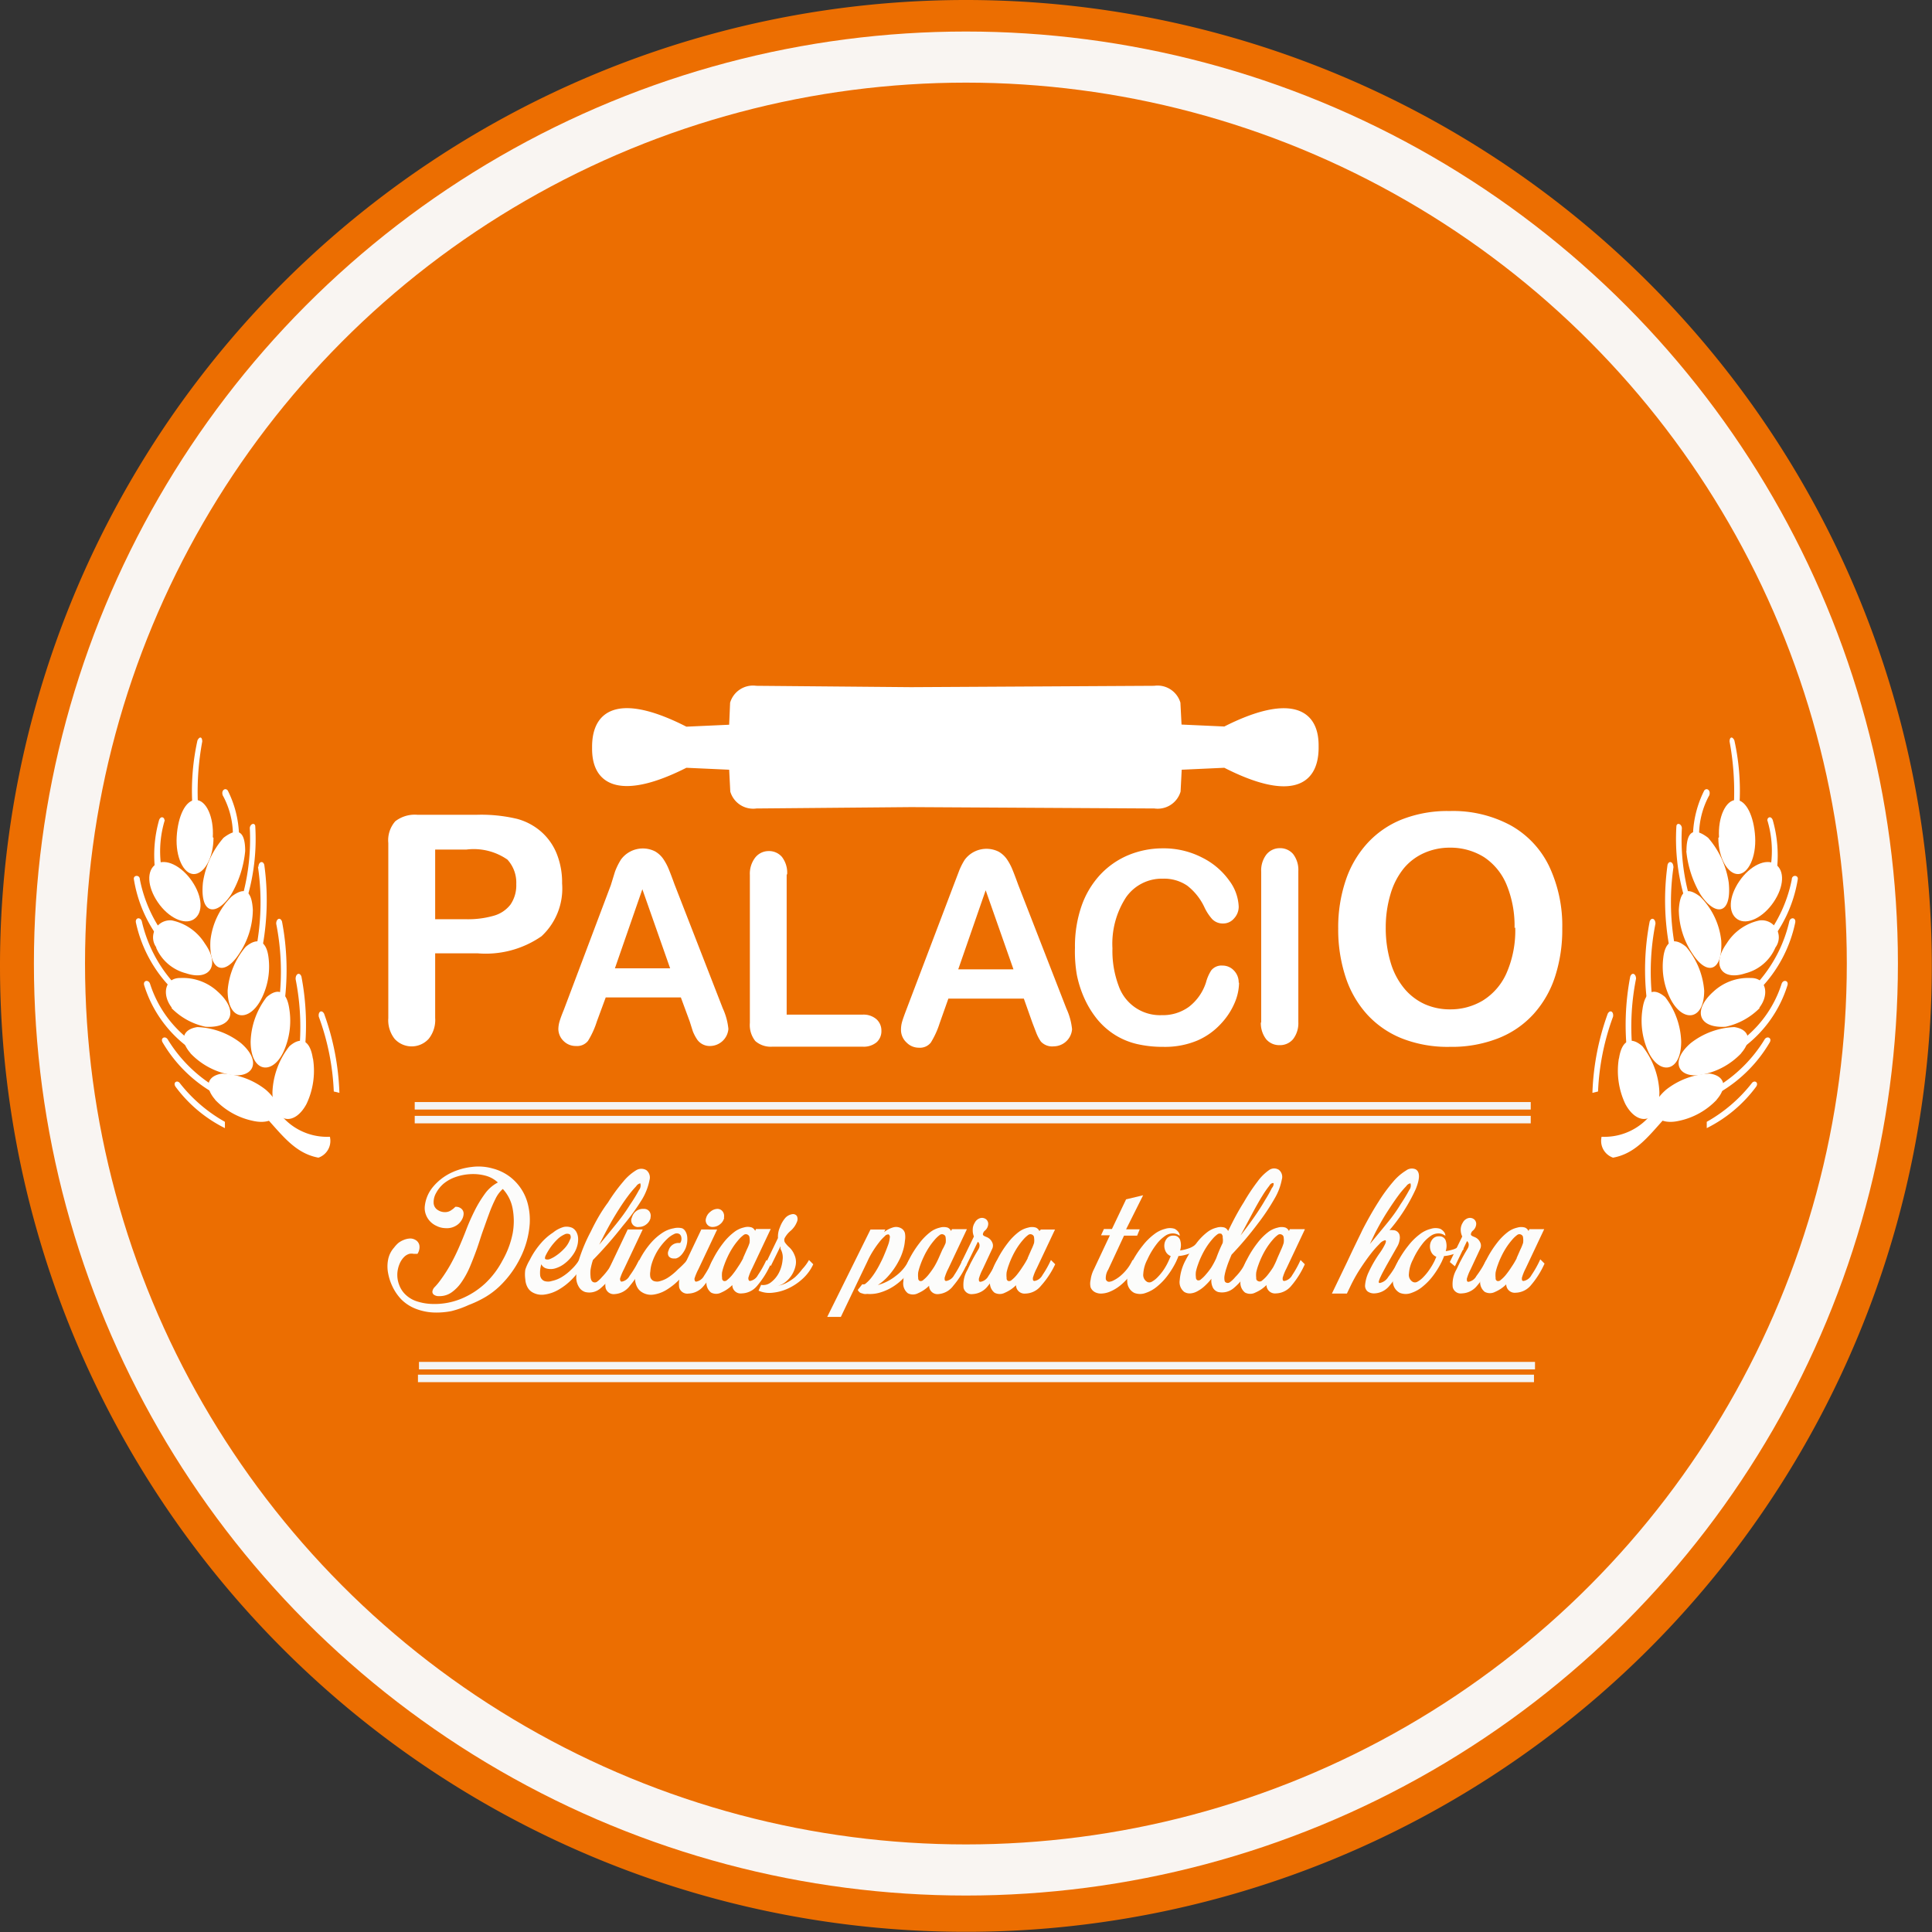 <svg id="Layer_1" data-name="Layer 1" xmlns="http://www.w3.org/2000/svg" xmlns:xlink="http://www.w3.org/1999/xlink" viewBox="0 0 113.39 113.39"><rect x="0" y="0" width="113.39" height="113.39" fill="#333333" stroke="none"/><defs><style>.cls-1,.cls-6,.cls-9{fill:none;}.cls-2{clip-path:url(#clip-path);}.cls-3{fill:#ec6e01;}.cls-3,.cls-5{fill-rule:evenodd;}.cls-4,.cls-5{fill:#fff;}.cls-6{stroke:#fff;stroke-width:0.22px;}.cls-6,.cls-9{stroke-miterlimit:22.93;}.cls-7{fill:#fcfcfb;}.cls-8{fill:#f4f4f4;}.cls-9{stroke:#f9f5f2;stroke-width:3px;}</style><clipPath id="clip-path" transform="translate(-22.91 -19.05)"><rect class="cls-1" x="-0.27" y="1.61" width="160" height="160"/></clipPath></defs><title>logotipo-palacio</title><g class="cls-2"><path class="cls-3" d="M79.6,19.05A56.69,56.69,0,1,1,22.91,75.75,56.69,56.69,0,0,1,79.6,19.05" transform="translate(-22.91 -19.05)"/><path class="cls-4" d="M50.28,68.91H48.45V73h1.82a5.47,5.47,0,0,0,1.6-.2,1.88,1.88,0,0,0,1-.66,2,2,0,0,0,.34-1.2,2,2,0,0,0-.52-1.44,3.47,3.47,0,0,0-2.4-.59M50.93,75H48.45v3.79a1.77,1.77,0,0,1-.38,1.23,1.35,1.35,0,0,1-2,0,1.77,1.77,0,0,1-.37-1.22V68.53a1.69,1.69,0,0,1,.41-1.28,1.87,1.87,0,0,1,1.3-.38h3.48a9.09,9.09,0,0,1,2.37.24,3.55,3.55,0,0,1,1.42.76,3.41,3.41,0,0,1,.91,1.3,4.53,4.53,0,0,1,.31,1.73A3.82,3.82,0,0,1,54.69,74,5.74,5.74,0,0,1,50.93,75Z" transform="translate(-22.91 -19.05)"/><path class="cls-4" d="M59,75.88h3.24l-1.63-4.64ZM63.39,79l-0.52-1.41H58.46L57.94,79a5.05,5.05,0,0,1-.52,1.14,0.81,0.81,0,0,1-.7.3A1,1,0,0,1,56,80.16a1,1,0,0,1-.32-0.71A1.69,1.69,0,0,1,55.75,79c0.05-.17.13-0.39,0.25-0.68L58.76,71,59,70.22a3.79,3.79,0,0,1,.36-0.73,1.59,1.59,0,0,1,2-.47,1.5,1.5,0,0,1,.49.46,3.22,3.22,0,0,1,.32.61c0.09,0.22.2,0.51,0.33,0.87l2.83,7.27a3.75,3.75,0,0,1,.33,1.21,1.09,1.09,0,0,1-1.07,1,0.9,0.9,0,0,1-.75-0.36,2.51,2.51,0,0,1-.27-0.51Z" transform="translate(-22.91 -19.05)"/><path class="cls-4" d="M79.15,75.94h3.24L80.76,71.3Zm4.35,3.13L83,77.66H78.57L78.06,79.1a5.06,5.06,0,0,1-.52,1.14,0.81,0.81,0,0,1-.7.3,1,1,0,0,1-.73-0.31,1,1,0,0,1-.32-0.71A1.68,1.68,0,0,1,75.86,79c0.05-.17.13-0.39,0.24-0.68L78.88,71l0.29-.76a3.81,3.81,0,0,1,.36-0.73,1.59,1.59,0,0,1,2-.47,1.5,1.5,0,0,1,.49.46,3.23,3.23,0,0,1,.32.61c0.09,0.22.2,0.51,0.33,0.87l2.83,7.27a3.75,3.75,0,0,1,.33,1.21,1.09,1.09,0,0,1-1.07,1A0.9,0.9,0,0,1,84,80.18a2.51,2.51,0,0,1-.27-0.51Z" transform="translate(-22.91 -19.05)"/><path class="cls-4" d="M69.08,70.4v8.2h4.45a1.15,1.15,0,0,1,.82.27,0.89,0.89,0,0,1,.29.68,0.87,0.87,0,0,1-.28.67,1.18,1.18,0,0,1-.82.26h-5.3a1.37,1.37,0,0,1-1-.33,1.51,1.51,0,0,1-.32-1.07V70.4a1.55,1.55,0,0,1,.3-1A1,1,0,0,1,68,69a1,1,0,0,1,.8.34,1.52,1.52,0,0,1,.31,1" transform="translate(-22.91 -19.05)"/><path class="cls-4" d="M95.63,76.73a3.06,3.06,0,0,1-.25,1.16,4.16,4.16,0,0,1-.8,1.23,4.07,4.07,0,0,1-1.4,1,4.91,4.91,0,0,1-2,.37,6.7,6.7,0,0,1-1.56-.17,4.28,4.28,0,0,1-1.27-.53,4.35,4.35,0,0,1-1.06-.94,5.65,5.65,0,0,1-.73-1.19,6.4,6.4,0,0,1-.45-1.4A8,8,0,0,1,86,74.67a7.23,7.23,0,0,1,.38-2.43,5.22,5.22,0,0,1,1.09-1.84,4.79,4.79,0,0,1,1.66-1.16,5.25,5.25,0,0,1,2-.4,4.92,4.92,0,0,1,2.35.55,4.29,4.29,0,0,1,1.58,1.35,2.73,2.73,0,0,1,.55,1.52,1,1,0,0,1-.27.69,0.83,0.83,0,0,1-.64.3A0.87,0.87,0,0,1,94.06,73a2.84,2.84,0,0,1-.47-0.72,3.45,3.45,0,0,0-1-1.25,2.41,2.41,0,0,0-1.43-.41A2.56,2.56,0,0,0,89,71.71a5,5,0,0,0-.8,3,5.83,5.83,0,0,0,.36,2.19,2.57,2.57,0,0,0,2.53,1.73,2.6,2.6,0,0,0,1.6-.49,2.94,2.94,0,0,0,1-1.43A2.47,2.47,0,0,1,94,76a0.77,0.77,0,0,1,.66-0.28,0.91,0.91,0,0,1,.67.29,1,1,0,0,1,.28.71" transform="translate(-22.91 -19.05)"/><path class="cls-4" d="M96.93,79.08V70.21a1.53,1.53,0,0,1,.3-1A1,1,0,0,1,98,68.83a1,1,0,0,1,.8.34,1.52,1.52,0,0,1,.31,1v8.87a1.53,1.53,0,0,1-.31,1,1,1,0,0,1-.8.35,1,1,0,0,1-.78-0.35,1.54,1.54,0,0,1-.31-1" transform="translate(-22.91 -19.05)"/><path class="cls-4" d="M111.8,73.52a6.33,6.33,0,0,0-.47-2.55A3.58,3.58,0,0,0,110,69.35a3.72,3.72,0,0,0-2-.55,3.67,3.67,0,0,0-1.5.31,3.29,3.29,0,0,0-1.19.89,4.31,4.31,0,0,0-.78,1.49,6.81,6.81,0,0,0-.29,2,7,7,0,0,0,.29,2.06,4.28,4.28,0,0,0,.81,1.53,3.39,3.39,0,0,0,1.2.91,3.62,3.62,0,0,0,1.49.3,3.68,3.68,0,0,0,1.91-.52,3.6,3.6,0,0,0,1.39-1.61,6.23,6.23,0,0,0,.51-2.68M108,66.65a7.12,7.12,0,0,1,3.57.84,5.46,5.46,0,0,1,2.26,2.4,8.18,8.18,0,0,1,.77,3.65,8.91,8.91,0,0,1-.42,2.82,6.07,6.07,0,0,1-1.26,2.2A5.52,5.52,0,0,1,110.81,80a7.48,7.48,0,0,1-2.8.49A7.33,7.33,0,0,1,105.2,80a5.56,5.56,0,0,1-2.07-1.43,6.07,6.07,0,0,1-1.26-2.22,8.92,8.92,0,0,1-.42-2.8,8.63,8.63,0,0,1,.44-2.83,6.09,6.09,0,0,1,1.28-2.19,5.51,5.51,0,0,1,2-1.38A7.31,7.31,0,0,1,108,66.65Z" transform="translate(-22.91 -19.05)"/><g id="_palote_" data-name="&lt;palote&gt;"><path class="cls-5" d="M65.81,61.69l-2.64.12c-3.67-1.88-5.36-1.18-5.4,1h0V63h0c0,2.16,1.74,2.86,5.4,1l2.64,0.12,0.07,1.37a1.29,1.29,0,0,0,1.42.9l9.09-.08,14.28,0.08a1.29,1.29,0,0,0,1.42-.9l0.07-1.37L94.79,64c3.67,1.88,5.36,1.18,5.4-1h0V62.8h0c0-2.16-1.74-2.86-5.4-1l-2.64-.12-0.07-1.37a1.29,1.29,0,0,0-1.42-.9l-14.28.08-9.09-.08a1.29,1.29,0,0,0-1.42.9Z" transform="translate(-22.91 -19.05)"/><path class="cls-6" d="M65.81,61.69l-2.64.12c-3.67-1.88-5.36-1.18-5.4,1h0V63h0c0,2.16,1.74,2.86,5.4,1l2.64,0.12,0.07,1.37a1.29,1.29,0,0,0,1.42.9l9.09-.08,14.28,0.08a1.29,1.29,0,0,0,1.42-.9l0.07-1.37L94.79,64c3.67,1.88,5.36,1.18,5.4-1h0V62.8h0c0-2.16-1.74-2.86-5.4-1l-2.64-.12-0.07-1.37a1.29,1.29,0,0,0-1.42-.9l-14.28.08-9.09-.08a1.29,1.29,0,0,0-1.42.9Z" transform="translate(-22.91 -19.05)"/></g><g id="spiga_l" data-name="spiga l"><path class="cls-5" d="M36.11,84.89a8.89,8.89,0,0,1-2.63-2.25c-0.16-.24-0.45-0.06-0.26.2a8.09,8.09,0,0,0,2.89,2.42V84.89Z" transform="translate(-22.91 -19.05)"/><path class="cls-5" d="M35.44,68.22c0,1.19-.56,2.14-1.16,2.13s-1.07-1-1-2.19S33.79,66,34.4,66s1.07,1,1,2.19" transform="translate(-22.91 -19.05)"/><path class="cls-5" d="M37.3,69q0-1.75-1.27-.78a5.16,5.16,0,0,0-1.21,2.63c-0.19,1.9.79,2,1.65,0.71A6.21,6.21,0,0,0,37.3,69" transform="translate(-22.91 -19.05)"/><path class="cls-5" d="M37.75,72.46c-0.06-1.09-.42-1.42-1.25-0.79a4.29,4.29,0,0,0-1.24,2.58c-0.1,1.75.78,2.13,1.65,0.83a4.72,4.72,0,0,0,.84-2.63" transform="translate(-22.91 -19.05)"/><path class="cls-5" d="M38.67,75.25c-0.11-.94-0.6-1.25-1.34-0.63a4.51,4.51,0,0,0-1.06,2.57c0,1.73,1.2,1.89,1.93.58a4.18,4.18,0,0,0,.47-2.52" transform="translate(-22.91 -19.05)"/><path class="cls-5" d="M39.89,78.27c-0.14-1-.62-1.31-1.33-0.7a4.49,4.49,0,0,0-.94,2.61c0,1.78,1.23,2,1.9.66a4.39,4.39,0,0,0,.37-2.57" transform="translate(-22.91 -19.05)"/><path class="cls-5" d="M41.27,81.17c-0.15-1-.64-1.35-1.37-0.72a4.65,4.65,0,0,0-1,2.7c0,1.84,1.27,2.06,2,.69a4.55,4.55,0,0,0,.38-2.66" transform="translate(-22.91 -19.05)"/><path class="cls-5" d="M32.17,72c0.61,0.9,1.56,1.37,2.12,1s0.51-1.32-.11-2.23-1.56-1.37-2.12-1-0.51,1.32.11,2.23" transform="translate(-22.91 -19.05)"/><path class="cls-5" d="M32.09,74.66A1,1,0,0,1,33,73.07a3,3,0,0,1,1.93,1.35c0.92,1.29.29,2.22-1.11,1.75a2.61,2.61,0,0,1-1.75-1.51" transform="translate(-22.91 -19.05)"/><path class="cls-5" d="M33,78.2c-0.61-.77-0.42-1.77.5-1.75a3,3,0,0,1,2.19.8c1.23,1.1.88,2.16-.72,2.06a3.94,3.94,0,0,1-2-1.1" transform="translate(-22.91 -19.05)"/><path class="cls-5" d="M34.09,80.86c-0.63-.72-0.51-1.39.4-1.53a4.42,4.42,0,0,1,2.56.94c1.31,1.13.67,2.16-.76,1.83a4.26,4.26,0,0,1-2.21-1.24" transform="translate(-22.91 -19.05)"/><path class="cls-5" d="M35.54,83.59c-0.63-.72-0.51-1.39.4-1.53A4.42,4.42,0,0,1,38.5,83c1.31,1.13.67,2.16-.76,1.83a4.25,4.25,0,0,1-2.21-1.24" transform="translate(-22.91 -19.05)"/><path class="cls-5" d="M35.23,82.64a8.35,8.35,0,0,1-2.46-2.56c-0.14-.27-0.48-0.12-0.31.16a8.22,8.22,0,0,0,2.82,2.86Z" transform="translate(-22.91 -19.05)"/><path class="cls-5" d="M33.85,79.94a6.73,6.73,0,0,1-2.13-3.14c-0.09-.29-0.45-0.21-0.34.1a7.22,7.22,0,0,0,2.48,3.55V79.94Z" transform="translate(-22.91 -19.05)"/><path class="cls-5" d="M33,76.62a8.17,8.17,0,0,1-1.76-3.47c-0.06-.3-0.42-0.26-0.35.06A7.91,7.91,0,0,0,33,77.09Z" transform="translate(-22.91 -19.05)"/><path class="cls-5" d="M32.76,74.2a8.18,8.18,0,0,1-1.64-3.53c0-.3-0.41-0.27-0.35,0a7.91,7.91,0,0,0,1.91,4Z" transform="translate(-22.91 -19.05)"/><path class="cls-5" d="M32.56,67.17c0-.14-0.2-0.26-0.31,0A7.53,7.53,0,0,0,32,70l0.36-.19a6.22,6.22,0,0,1,.22-2.62" transform="translate(-22.91 -19.05)"/><path class="cls-5" d="M34.52,66.09a16.16,16.16,0,0,1,.26-3.52c0-.26-0.14-0.33-0.28-0.07a13.68,13.68,0,0,0-.31,3.61l0.33,0" transform="translate(-22.91 -19.05)"/><path class="cls-5" d="M36,65.77c-0.15-.33.14-0.52,0.28-0.32a6.21,6.21,0,0,1,.66,2.61c-0.11,0-.48.13-0.36,0a4.86,4.86,0,0,0-.58-2.3" transform="translate(-22.91 -19.05)"/><path class="cls-5" d="M37.57,67.67c0-.25.27-0.37,0.32-0.15a12.23,12.23,0,0,1-.41,4l-0.27-.14a12.62,12.62,0,0,0,.36-3.74" transform="translate(-22.91 -19.05)"/><path class="cls-5" d="M38.08,69.92c0-.28.25-0.39,0.34-0.12a15.08,15.08,0,0,1-.09,4.74L38,74.4a14.38,14.38,0,0,0,.05-4.48" transform="translate(-22.91 -19.05)"/><path class="cls-5" d="M39.12,73.26c0-.28.23-0.41,0.34-0.13a15.07,15.07,0,0,1,.15,4.74l-0.31-.13a14.38,14.38,0,0,0-.18-4.48" transform="translate(-22.91 -19.05)"/><path class="cls-5" d="M40.26,76.49c0-.28.23-0.41,0.34-0.13a15.08,15.08,0,0,1,.15,4.74L40.44,81a14.39,14.39,0,0,0-.18-4.48" transform="translate(-22.91 -19.05)"/><path class="cls-5" d="M41.62,78.72c-0.05-.28.16-0.44,0.31-0.18a15.07,15.07,0,0,1,.9,4.65l-0.33-.08a14.4,14.4,0,0,0-.88-4.39" transform="translate(-22.91 -19.05)"/><path class="cls-5" d="M39.18,84.39a3.61,3.61,0,0,0,3,1.49,0.93,0.93,0,0,1-.59,1c-1.2-.23-1.93-1.14-2.79-2.1C39,84.64,39,84.55,39.18,84.39Z" transform="translate(-22.91 -19.05)"/><path class="cls-6" d="M39.18,84.39a3.61,3.61,0,0,0,3,1.49,0.93,0.93,0,0,1-.59,1c-1.2-.23-1.93-1.14-2.79-2.1C39,84.64,39,84.55,39.18,84.39Z" transform="translate(-22.91 -19.05)"/></g><g id="spiga_r" data-name="spiga r"><path class="cls-5" d="M123.08,84.89a8.89,8.89,0,0,0,2.63-2.25c0.16-.24.45-0.06,0.26,0.2a8.09,8.09,0,0,1-2.89,2.42V84.89Z" transform="translate(-22.91 -19.05)"/><path class="cls-5" d="M123.76,68.22c0,1.19.56,2.14,1.16,2.13s1.07-1,1-2.19S125.4,66,124.8,66s-1.07,1-1,2.19" transform="translate(-22.91 -19.05)"/><path class="cls-5" d="M121.89,69q0-1.75,1.27-.78a5.16,5.16,0,0,1,1.21,2.63c0.19,1.9-.79,2-1.65.71a6.22,6.22,0,0,1-.84-2.56" transform="translate(-22.91 -19.05)"/><path class="cls-5" d="M121.44,72.46c0.06-1.09.42-1.42,1.25-.79a4.29,4.29,0,0,1,1.24,2.58c0.1,1.75-.78,2.13-1.65.83a4.72,4.72,0,0,1-.84-2.63" transform="translate(-22.91 -19.05)"/><path class="cls-5" d="M120.53,75.25c0.11-.94.6-1.25,1.34-0.63a4.51,4.51,0,0,1,1.06,2.57c0,1.73-1.2,1.89-1.93.58a4.18,4.18,0,0,1-.47-2.52" transform="translate(-22.91 -19.05)"/><path class="cls-5" d="M119.31,78.27c0.14-1,.62-1.31,1.33-0.7a4.49,4.49,0,0,1,.94,2.61c0,1.78-1.23,2-1.9.66a4.39,4.39,0,0,1-.37-2.57" transform="translate(-22.91 -19.05)"/><path class="cls-5" d="M117.93,81.17c0.15-1,.64-1.35,1.37-0.72a4.65,4.65,0,0,1,1,2.7c0,1.84-1.27,2.06-2,.69a4.55,4.55,0,0,1-.38-2.66" transform="translate(-22.91 -19.05)"/><path class="cls-5" d="M127,72c-0.61.9-1.56,1.37-2.12,1s-0.51-1.32.11-2.23,1.56-1.37,2.12-1,0.51,1.32-.11,2.23" transform="translate(-22.91 -19.05)"/><path class="cls-5" d="M127.11,74.66a1,1,0,0,0-.93-1.59,3,3,0,0,0-1.93,1.35c-0.92,1.29-.29,2.22,1.11,1.75a2.61,2.61,0,0,0,1.75-1.51" transform="translate(-22.91 -19.05)"/><path class="cls-5" d="M126.16,78.2c0.61-.77.42-1.77-0.5-1.75a3,3,0,0,0-2.19.8c-1.23,1.1-.88,2.16.72,2.06a4,4,0,0,0,2-1.1" transform="translate(-22.91 -19.05)"/><path class="cls-5" d="M125.1,80.86c0.63-.72.51-1.39-0.4-1.53a4.42,4.42,0,0,0-2.56.94c-1.31,1.13-.67,2.16.76,1.83a4.26,4.26,0,0,0,2.21-1.24" transform="translate(-22.91 -19.05)"/><path class="cls-5" d="M123.66,83.59c0.63-.72.51-1.39-0.4-1.53a4.42,4.42,0,0,0-2.56.94c-1.31,1.13-.67,2.16.76,1.83a4.25,4.25,0,0,0,2.21-1.24" transform="translate(-22.91 -19.05)"/><path class="cls-5" d="M124,82.64a8.35,8.35,0,0,0,2.46-2.56c0.14-.27.48-0.12,0.31,0.16a8.22,8.22,0,0,1-2.82,2.86Z" transform="translate(-22.91 -19.05)"/><path class="cls-5" d="M125.34,79.94a6.73,6.73,0,0,0,2.13-3.14c0.09-.29.45-0.21,0.34,0.1a7.22,7.22,0,0,1-2.48,3.55V79.94Z" transform="translate(-22.91 -19.05)"/><path class="cls-5" d="M126.16,76.62a8.17,8.17,0,0,0,1.76-3.47c0.06-.3.42-0.26,0.35,0.06a7.92,7.92,0,0,1-2.06,3.88Z" transform="translate(-22.91 -19.05)"/><path class="cls-5" d="M126.43,74.2a8.17,8.17,0,0,0,1.64-3.53c0-.3.41-0.27,0.35,0a7.92,7.92,0,0,1-1.91,4Z" transform="translate(-22.91 -19.05)"/><path class="cls-5" d="M126.64,67.17c0-.14.2-0.26,0.31,0a7.54,7.54,0,0,1,.26,2.81l-0.36-.19a6.21,6.21,0,0,0-.22-2.62" transform="translate(-22.91 -19.05)"/><path class="cls-5" d="M124.68,66.09a16.16,16.16,0,0,0-.26-3.52c0-.26.15-0.33,0.28-0.07a13.68,13.68,0,0,1,.31,3.61l-0.33,0" transform="translate(-22.91 -19.05)"/><path class="cls-5" d="M123.21,65.77c0.15-.33-0.14-0.52-0.28-0.32a6.21,6.21,0,0,0-.66,2.61c0.11,0,.48.13,0.36,0a4.86,4.86,0,0,1,.58-2.3" transform="translate(-22.91 -19.05)"/><path class="cls-5" d="M121.62,67.67c0-.25-0.27-0.37-0.32-0.15a12.23,12.23,0,0,0,.41,4l0.27-.14a12.62,12.62,0,0,1-.36-3.74" transform="translate(-22.91 -19.05)"/><path class="cls-5" d="M121.12,69.92c0-.28-0.25-0.39-0.34-0.12a15.07,15.07,0,0,0,.09,4.74l0.31-.14a14.39,14.39,0,0,1-.05-4.48" transform="translate(-22.91 -19.05)"/><path class="cls-5" d="M120.07,73.26c0-.28-0.23-0.41-0.34-0.13a15.06,15.06,0,0,0-.15,4.74l0.31-.13a14.38,14.38,0,0,1,.18-4.48" transform="translate(-22.91 -19.05)"/><path class="cls-5" d="M118.93,76.49c0-.28-0.23-0.41-0.34-0.13a15.08,15.08,0,0,0-.15,4.74l0.31-.13a14.38,14.38,0,0,1,.18-4.48" transform="translate(-22.91 -19.05)"/><path class="cls-5" d="M117.58,78.72c0.05-.28-0.16-0.44-0.31-0.18a15.08,15.08,0,0,0-.9,4.65l0.33-.08a14.38,14.38,0,0,1,.88-4.39" transform="translate(-22.91 -19.05)"/><path class="cls-5" d="M120,84.39a3.61,3.61,0,0,1-3,1.49,0.93,0.93,0,0,0,.59,1c1.21-.23,1.93-1.14,2.79-2.1C120.21,84.64,120.21,84.55,120,84.39Z" transform="translate(-22.91 -19.05)"/><path class="cls-6" d="M120,84.39a3.61,3.61,0,0,1-3,1.49,0.93,0.93,0,0,0,.59,1c1.21-.23,1.93-1.14,2.79-2.1C120.21,84.64,120.21,84.55,120,84.39Z" transform="translate(-22.91 -19.05)"/></g><path class="cls-7" d="M49.63,89.88A0.48,0.48,0,0,1,50,90a0.37,0.37,0,0,1,.12.27,0.71,0.71,0,0,1-.09.34,0.92,0.92,0,0,1-.27.32,1.05,1.05,0,0,1-.72.2A1.22,1.22,0,0,1,48.53,91a1.21,1.21,0,0,1-.39-0.28,1.16,1.16,0,0,1-.24-0.4,1.07,1.07,0,0,1-.06-0.46,2.11,2.11,0,0,1,.49-1.16,3.18,3.18,0,0,1,1-.79,3.78,3.78,0,0,1,1.26-.37,3.05,3.05,0,0,1,1.24.09,2.86,2.86,0,0,1,1,.48,2.91,2.91,0,0,1,1.08,1.69A3.78,3.78,0,0,1,54,90.87a5.28,5.28,0,0,1-.55,2,5.94,5.94,0,0,1-1.25,1.7,4.68,4.68,0,0,1-.78.59,6.42,6.42,0,0,1-1,.48A5.78,5.78,0,0,1,49.4,96a4.5,4.5,0,0,1-1.07.08,3.27,3.27,0,0,1-1-.21,2.48,2.48,0,0,1-.86-0.55,2.9,2.9,0,0,1-.51-0.73,3.1,3.1,0,0,1-.27-0.81,2.08,2.08,0,0,1,0-.81,1.48,1.48,0,0,1,.35-0.7A1.81,1.81,0,0,1,46.29,92a1.32,1.32,0,0,1,.32-0.18,1.08,1.08,0,0,1,.34-0.08,0.57,0.57,0,0,1,.32.07,0.46,0.46,0,0,1,.26.38,0.72,0.72,0,0,1-.12.45l-0.11,0-0.11,0a0.59,0.59,0,0,0-.26,0,0.71,0.71,0,0,0-.31.19,1.24,1.24,0,0,0-.26.4,1.74,1.74,0,0,0-.13.56,1.64,1.64,0,0,0,.1.65,1.5,1.5,0,0,0,.4.61,1.73,1.73,0,0,0,.69.39,3.15,3.15,0,0,0,.87.14,4.12,4.12,0,0,0,1.7-.31,4.7,4.7,0,0,0,1.4-.9,5.08,5.08,0,0,0,1-1.32A5.3,5.3,0,0,0,53,91.43,4,4,0,0,0,53,90a2.31,2.31,0,0,0-.58-1.17,1.86,1.86,0,0,0-.43.58,8.14,8.14,0,0,0-.37.86c-0.12.32-.24,0.67-0.36,1s-0.24.74-.37,1.1-0.27.72-.41,1.05a5,5,0,0,1-.49.89,2.36,2.36,0,0,1-.59.6,1.22,1.22,0,0,1-.73.21,0.46,0.46,0,0,1-.29-0.08,0.21,0.21,0,0,1-.09-0.21,0.48,0.48,0,0,1,.15-0.26,3.81,3.81,0,0,0,.35-0.43,8.59,8.59,0,0,0,.58-0.91q0.26-.47.49-1t0.41-1q0.21-.55.48-1.09a6.89,6.89,0,0,1,.6-1,2.18,2.18,0,0,1,.78-0.69,1.7,1.7,0,0,0-.73-0.4,2.81,2.81,0,0,0-.86-0.09,3.09,3.09,0,0,0-.86.16,2.29,2.29,0,0,0-.71.38,1.89,1.89,0,0,0-.46.56,1.09,1.09,0,0,0-.15.6,0.51,0.51,0,0,0,.25.41,0.74,0.74,0,0,0,.42.12,0.62,0.62,0,0,0,.4-0.14A1,1,0,0,0,49.63,89.88Z" transform="translate(-22.91 -19.05)"/><path class="cls-7" d="M56.9,93l0.25,0.25a4.29,4.29,0,0,1-.67.88,3.64,3.64,0,0,1-.8.62,2.23,2.23,0,0,1-.82.28,1.1,1.1,0,0,1-.73-0.15,0.76,0.76,0,0,1-.27-0.3,1.13,1.13,0,0,1-.12-0.45,1.94,1.94,0,0,1,0-.56A2.73,2.73,0,0,1,54,93a4.64,4.64,0,0,1,.67-1,3.28,3.28,0,0,1,.7-0.61A1.7,1.7,0,0,1,56,91.06a0.85,0.85,0,0,1,.49.05,0.61,0.61,0,0,1,.25.25,0.86,0.86,0,0,1,.1.38,1.44,1.44,0,0,1-.06.46,1.61,1.61,0,0,1-.24.49,2.26,2.26,0,0,1-.52.54,1.66,1.66,0,0,1-.55.27,0.92,0.92,0,0,1-.48,0,0.47,0.47,0,0,1-.31-0.25,1.7,1.7,0,0,0-.07.62,0.41,0.41,0,0,0,.24.36,0.7,0.7,0,0,0,.45,0A1.84,1.84,0,0,0,55.88,94a3,3,0,0,0,.56-0.44A2.64,2.64,0,0,0,56.9,93ZM56,92.36a1.55,1.55,0,0,0,.36-0.55,0.28,0.28,0,0,0,0-.31,0.33,0.33,0,0,0-.32,0,1.46,1.46,0,0,0-.4.27,3.42,3.42,0,0,0-.72,1q-0.05.15,0,.18a0.35,0.35,0,0,0,.25,0,1.75,1.75,0,0,0,.37-0.2A2.7,2.7,0,0,0,56,92.36Z" transform="translate(-22.91 -19.05)"/><path class="cls-7" d="M57.59,91.32q0.48-1,1-1.69a10.19,10.19,0,0,1,.89-1.22,3,3,0,0,1,.77-0.68,0.58,0.58,0,0,1,.6,0,0.55,0.55,0,0,1,.18.58,3.5,3.5,0,0,1-.43,1.12A13,13,0,0,1,59.46,91a23.39,23.39,0,0,1-1.75,2,3.58,3.58,0,0,0-.14.57,1.94,1.94,0,0,0,0,.39,0.59,0.59,0,0,0,.05.23,0.23,0.23,0,0,0,.09.1,0.24,0.24,0,0,0,.22,0A1.61,1.61,0,0,0,58.24,94a3.67,3.67,0,0,0,.36-0.43A3.22,3.22,0,0,0,58.94,93l0.25,0.25a3.74,3.74,0,0,1-1,1.38,1,1,0,0,1-.93.25,0.66,0.66,0,0,1-.35-0.26A1.07,1.07,0,0,1,56.73,94a3.91,3.91,0,0,1,.18-1.08A9.68,9.68,0,0,1,57.59,91.32Zm2.9-2.82a0.37,0.37,0,0,0-.24.17,6.09,6.09,0,0,0-.5.6q-0.3.4-.67,1t-0.76,1.36l-0.24.47q0.5-.6,1-1.22t0.81-1.13a8.66,8.66,0,0,0,.52-0.85A0.43,0.43,0,0,0,60.49,88.5Z" transform="translate(-22.91 -19.05)"/><path class="cls-7" d="M58.68,93.54l0-.08,1.07-2.25h0.88l-1.1,2.33a3.3,3.3,0,0,0-.23.55q0,0.18.1,0.18a0.65,0.65,0,0,0,.46-0.34A6.13,6.13,0,0,0,60.42,93l0.25,0.25a5.2,5.2,0,0,1-.79,1.26A1.19,1.19,0,0,1,59,95a0.49,0.49,0,0,1-.55-0.37A1.66,1.66,0,0,1,58.68,93.54Zm2.41-3a0.67,0.67,0,0,1-.25.37,0.68,0.68,0,0,1-.42.15A0.39,0.39,0,0,1,60,90.5a0.69,0.69,0,0,1,.25-0.37A0.66,0.66,0,0,1,60.7,90a0.38,0.38,0,0,1,.33.16A0.44,0.44,0,0,1,61.09,90.5Z" transform="translate(-22.91 -19.05)"/><path class="cls-7" d="M63.25,93l0.25,0.25a6.08,6.08,0,0,1-.7.88,3.87,3.87,0,0,1-.77.62,2,2,0,0,1-.76.28,1,1,0,0,1-.7-0.15,0.76,0.76,0,0,1-.27-0.3,1.13,1.13,0,0,1-.12-0.45,1.94,1.94,0,0,1,0-.56A2.73,2.73,0,0,1,60.44,93a4.9,4.9,0,0,1,.67-1,3.26,3.26,0,0,1,.7-0.61,1.7,1.7,0,0,1,.64-0.25,1,1,0,0,1,.5,0,0.43,0.43,0,0,1,.19.18,0.77,0.77,0,0,1,.1.29,1.43,1.43,0,0,1,0,.35,1.5,1.5,0,0,1-.1.37,1.52,1.52,0,0,1-.18.3,1,1,0,0,1-.19.19,0.63,0.63,0,0,1-.19.09l-0.14,0a0.35,0.35,0,0,1-.29-0.14,0.36,0.36,0,0,1,0-.33,0.61,0.61,0,0,1,.23-0.33A0.6,0.6,0,0,1,62.7,92l0.13,0a0.42,0.42,0,0,0,.07-0.31,0.29,0.29,0,0,0-.11-0.21,0.32,0.32,0,0,0-.32,0,1.5,1.5,0,0,0-.39.27,3.51,3.51,0,0,0-.4.45,3.06,3.06,0,0,0-.33.54,3.1,3.1,0,0,0-.19.48,1.94,1.94,0,0,0-.08.44,0.92,0.92,0,0,0,0,.35,0.36,0.36,0,0,0,.19.22,0.58,0.58,0,0,0,.41,0,1.63,1.63,0,0,0,.5-0.24,3.4,3.4,0,0,0,.52-0.44A5.75,5.75,0,0,0,63.25,93Z" transform="translate(-22.91 -19.05)"/><path class="cls-7" d="M63,93.54l0-.08,1.07-2.25H65l-1.1,2.33a3.3,3.3,0,0,0-.23.55q0,0.18.1,0.18a0.65,0.65,0,0,0,.46-0.34A6.13,6.13,0,0,0,64.74,93L65,93.26a5.2,5.2,0,0,1-.79,1.26,1.19,1.19,0,0,1-.89.45,0.49,0.49,0,0,1-.55-0.37A1.66,1.66,0,0,1,63,93.54Zm2.41-3a0.67,0.67,0,0,1-.25.37,0.68,0.68,0,0,1-.42.15,0.39,0.39,0,0,1-.39-0.52,0.69,0.69,0,0,1,.25-0.37A0.66,0.66,0,0,1,65,90a0.38,0.38,0,0,1,.33.16A0.44,0.44,0,0,1,65.4,90.5Z" transform="translate(-22.91 -19.05)"/><path class="cls-7" d="M68.13,91.21L67.05,93.5l0,0a2.9,2.9,0,0,0-.22.55q0,0.18.1,0.18a0.65,0.65,0,0,0,.46-0.34A6.1,6.1,0,0,0,67.89,93l0.25,0.25a5.22,5.22,0,0,1-.79,1.26,1.2,1.2,0,0,1-.9.45,0.49,0.49,0,0,1-.56-0.49,2.09,2.09,0,0,1-.65.44,0.64,0.64,0,0,1-.6,0,0.73,0.73,0,0,1-.26-0.7A2.92,2.92,0,0,1,64.73,93a5.91,5.91,0,0,1,.63-1A3.39,3.39,0,0,1,66,91.36a1.45,1.45,0,0,1,.57-0.27,0.77,0.77,0,0,1,.46,0,0.4,0.4,0,0,1,.2.2l0.05-.11h0.87Zm-1.61,1.68,0.22-.5A2.88,2.88,0,0,0,66.9,92a1.07,1.07,0,0,0,0-.31,0.2,0.2,0,0,0-.1-0.17,0.21,0.21,0,0,0-.23,0,1.79,1.79,0,0,0-.31.29,4,4,0,0,0-.34.45,4.44,4.44,0,0,0-.3.54,4.87,4.87,0,0,0-.2.48,3.33,3.33,0,0,0-.13.44,1.4,1.4,0,0,0,0,.34,0.17,0.17,0,0,0,.09.17,0.21,0.21,0,0,0,.21-0.06,1.87,1.87,0,0,0,.3-0.3,5.09,5.09,0,0,0,.33-0.46A4.58,4.58,0,0,0,66.53,92.89Z" transform="translate(-22.91 -19.05)"/><path class="cls-7" d="M70.39,93l0.25,0.25a2.63,2.63,0,0,1-.6.83,3.32,3.32,0,0,1-.85.58,2.81,2.81,0,0,1-.93.26,1.57,1.57,0,0,1-.83-0.12l0.15-.34a0.73,0.73,0,0,0,.59-0.16,1.65,1.65,0,0,0,.46-0.56A2.07,2.07,0,0,0,68.84,93a1,1,0,0,0-.12-0.65l0-.08,0-.08-0.57,1.16-0.25-.25,0.67-1.39a1.35,1.35,0,0,1,.11-0.62A1.8,1.8,0,0,1,69,90.53a0.7,0.7,0,0,1,.41-0.22,0.27,0.27,0,0,1,.27.11,0.41,0.41,0,0,1,0,.35,1.33,1.33,0,0,1-.36.51,1.44,1.44,0,0,0-.36.44A0.28,0.28,0,0,0,69,92a1.67,1.67,0,0,0,.25.27,1.25,1.25,0,0,1,.29.44,1,1,0,0,1,.07.59,1.67,1.67,0,0,1-.61,1,1,1,0,0,1-.44.21,1.58,1.58,0,0,0,.49-0.16A2.82,2.82,0,0,0,69.58,94,3.38,3.38,0,0,0,70,93.53,2.63,2.63,0,0,0,70.39,93Z" transform="translate(-22.91 -19.05)"/><path class="cls-7" d="M75.82,91.15a0.46,0.46,0,0,1,.2.27,1.25,1.25,0,0,1,0,.45,2.62,2.62,0,0,1-.11.57,3.23,3.23,0,0,1-.26.63,4.27,4.27,0,0,1-.57.83,3,3,0,0,1-.65.57,2.93,2.93,0,0,0,1.06-.54A2.51,2.51,0,0,0,76.26,93l0.25,0.25A2.89,2.89,0,0,1,76,94a3.34,3.34,0,0,1-.67.56,3,3,0,0,1-.77.35,2.05,2.05,0,0,1-.76.08,0.56,0.56,0,0,1-.19,0l-0.17-.05a0.29,0.29,0,0,1-.14-0.11l-0.05-.07,0.27-.34,0,0,0,0,0,0a0.2,0.2,0,0,0,.22-0.06,2,2,0,0,0,.3-0.31,4.23,4.23,0,0,0,.32-0.47c0.11-.18.2-0.36,0.29-0.54s0.15-.33.22-0.5,0.13-.33.18-0.47a1.6,1.6,0,0,0,.08-0.37,0.19,0.19,0,0,0-.06-0.2,0.26,0.26,0,0,0-.23.1,2.66,2.66,0,0,0-.34.37,6,6,0,0,0-.37.53,4.82,4.82,0,0,0-.31.58l0,0-1.56,3.26H71.46L74,91.21h0.87l-0.07.15a1.54,1.54,0,0,1,.55-0.28A0.61,0.61,0,0,1,75.82,91.15Z" transform="translate(-22.91 -19.05)"/><path class="cls-7" d="M79.65,91.21L78.57,93.5l0,0a2.9,2.9,0,0,0-.22.55c0,0.12,0,.18.1,0.18a0.65,0.65,0,0,0,.46-0.34A6.14,6.14,0,0,0,79.4,93l0.25,0.25a5.2,5.2,0,0,1-.79,1.26A1.2,1.2,0,0,1,78,95a0.49,0.49,0,0,1-.56-0.49,2.09,2.09,0,0,1-.65.44,0.64,0.64,0,0,1-.6,0,0.73,0.73,0,0,1-.26-0.7A2.92,2.92,0,0,1,76.25,93a5.91,5.91,0,0,1,.63-1,3.39,3.39,0,0,1,.62-0.63,1.45,1.45,0,0,1,.57-0.27,0.77,0.77,0,0,1,.46,0,0.4,0.4,0,0,1,.2.2l0.05-.11h0.87ZM78,92.89l0.22-.5A2.93,2.93,0,0,0,78.41,92a1.05,1.05,0,0,0,0-.31,0.19,0.19,0,0,0-.1-0.17,0.21,0.21,0,0,0-.23,0,1.79,1.79,0,0,0-.31.29,4,4,0,0,0-.34.45,4.44,4.44,0,0,0-.3.54,4.87,4.87,0,0,0-.2.48,3.33,3.33,0,0,0-.13.44,1.4,1.4,0,0,0,0,.34,0.17,0.17,0,0,0,.09.17,0.21,0.21,0,0,0,.21-0.06,1.87,1.87,0,0,0,.3-0.3,5.09,5.09,0,0,0,.33-0.46A4.58,4.58,0,0,0,78,92.89Z" transform="translate(-22.91 -19.05)"/><path class="cls-7" d="M81.44,93l0.25,0.25a5.19,5.19,0,0,1-.79,1.26A1.19,1.19,0,0,1,80,95a0.48,0.48,0,0,1-.54-0.37,1.73,1.73,0,0,1,.23-1.05l0.19-.4,0.16-.3,0.14-.25,0.16-.27a0.42,0.42,0,0,0,.06-0.23,0.27,0.27,0,0,0-.1-0.2L79.6,93.37l-0.26-.25,0.73-1.5A0.93,0.93,0,0,1,80,91.23a0.76,0.76,0,0,1,.12-0.42,0.52,0.52,0,0,1,.33-0.27,0.39,0.39,0,0,1,.32.06,0.35,0.35,0,0,1,.14.28,0.54,0.54,0,0,1-.2.4,0.3,0.3,0,0,0-.1.15,0.12,0.12,0,0,0,0,.11,0.33,0.33,0,0,0,.1.07l0.12,0.05a0.6,0.6,0,0,1,.31.3,0.43,0.43,0,0,1,0,.39l-0.56,1.2a2.9,2.9,0,0,0-.22.55c0,0.12,0,.18.1,0.18a0.65,0.65,0,0,0,.46-0.34A6.1,6.1,0,0,0,81.44,93Z" transform="translate(-22.91 -19.05)"/><path class="cls-7" d="M84.83,91.21L83.75,93.5l0,0a2.9,2.9,0,0,0-.22.55c0,0.12,0,.18.1,0.18a0.65,0.65,0,0,0,.46-0.34A6.1,6.1,0,0,0,84.59,93l0.25,0.25A5.19,5.19,0,0,1,84,94.52a1.2,1.2,0,0,1-.9.45,0.5,0.5,0,0,1-.56-0.49,2.08,2.08,0,0,1-.65.44,0.65,0.65,0,0,1-.61,0,0.73,0.73,0,0,1-.26-0.7A2.93,2.93,0,0,1,81.43,93a5.94,5.94,0,0,1,.63-1,3.38,3.38,0,0,1,.62-0.63,1.44,1.44,0,0,1,.57-0.27,0.77,0.77,0,0,1,.46,0,0.4,0.4,0,0,1,.2.2L84,91.21h0.87Zm-1.61,1.68,0.22-.5A2.93,2.93,0,0,0,83.6,92a1.05,1.05,0,0,0,0-.31,0.19,0.19,0,0,0-.1-0.17,0.21,0.21,0,0,0-.23,0,1.75,1.75,0,0,0-.31.29,4.1,4.1,0,0,0-.34.45,4.51,4.51,0,0,0-.3.54,4.64,4.64,0,0,0-.2.48,3.27,3.27,0,0,0-.13.44,1.39,1.39,0,0,0,0,.34,0.16,0.16,0,0,0,.09.17,0.21,0.21,0,0,0,.21-0.06,1.89,1.89,0,0,0,.3-0.3,5,5,0,0,0,.33-0.46A4.51,4.51,0,0,0,83.23,92.89Z" transform="translate(-22.91 -19.05)"/><path class="cls-7" d="M88,94.28a0.68,0.68,0,0,0,.28-0.09,2,2,0,0,0,.38-0.25,2.84,2.84,0,0,0,.39-0.4A2.59,2.59,0,0,0,89.38,93l0.25,0.25a3.61,3.61,0,0,1-.45.72,3.43,3.43,0,0,1-.54.54,2.45,2.45,0,0,1-.57.34,1.41,1.41,0,0,1-.53.12,0.75,0.75,0,0,1-.38-0.09,0.56,0.56,0,0,1-.24-0.27,0.93,0.93,0,0,1,0-.45,1.85,1.85,0,0,1,.19-0.61l0.94-2H87.53l0.17-.37h0.47L89,89.44l1-.24-1,2H89.8l-0.15.37H88.88l-0.93,2a0.93,0.93,0,0,0-.14.55A0.2,0.2,0,0,0,88,94.28Z" transform="translate(-22.91 -19.05)"/><path class="cls-7" d="M93.08,92.09l0.14,0.29a2.65,2.65,0,0,1-.58.27,2.44,2.44,0,0,1-.57.12,0.75,0.75,0,0,1-.06.16l-0.07.16a5.07,5.07,0,0,1-.48.79,3.6,3.6,0,0,1-.62.66,2.05,2.05,0,0,1-.68.39,0.93,0.93,0,0,1-.68,0,0.76,0.76,0,0,1-.41-0.64,2,2,0,0,1,.26-1.14,5.83,5.83,0,0,1,.65-1,3.58,3.58,0,0,1,.68-0.67,1.73,1.73,0,0,1,.64-0.31,0.9,0.9,0,0,1,.55,0,0.66,0.66,0,0,1,.2.16,0.37,0.37,0,0,1,.1.25,0.67,0.67,0,0,0-.38-0.14,0.78,0.78,0,0,0-.47.14,2.17,2.17,0,0,0-.51.49,4.52,4.52,0,0,0-.54.9,2.07,2.07,0,0,0-.24.84,0.47,0.47,0,0,0,.22.47,0.28,0.28,0,0,0,.27,0,1.4,1.4,0,0,0,.35-0.27,3.15,3.15,0,0,0,.36-0.44A3.78,3.78,0,0,0,91.52,93l0.1-.23a0.56,0.56,0,0,1-.31-0.3,0.74,0.74,0,0,1-.06-0.4,0.65,0.65,0,0,1,.16-0.35,0.46,0.46,0,0,1,.37-0.15,0.38,0.38,0,0,1,.39.25,1,1,0,0,1,0,.62,2.75,2.75,0,0,0,.5-0.12A1.2,1.2,0,0,0,93.08,92.09Z" transform="translate(-22.91 -19.05)"/><path class="cls-7" d="M92.5,93a6.38,6.38,0,0,1,.64-1,3.38,3.38,0,0,1,.62-0.63,1.45,1.45,0,0,1,.56-0.27,0.79,0.79,0,0,1,.47,0,0.4,0.4,0,0,1,.2.2q0.48-1,.92-1.69a11.08,11.08,0,0,1,.81-1.22,2.84,2.84,0,0,1,.69-0.68,0.51,0.51,0,0,1,.56,0,0.53,0.53,0,0,1,.17.57,3.45,3.45,0,0,1-.41,1.09,12.62,12.62,0,0,1-1,1.5,20.56,20.56,0,0,1-1.54,1.82c-0.12.29-.22,0.53-0.28,0.73a3.23,3.23,0,0,0-.13.49,0.81,0.81,0,0,0,0,.29,0.15,0.15,0,0,0,.08.12,0.22,0.22,0,0,0,.21,0A1.74,1.74,0,0,0,95.41,94a3.14,3.14,0,0,0,.36-0.43A3.48,3.48,0,0,0,96.09,93l0.25,0.25a3.63,3.63,0,0,1-1,1.38,1.06,1.06,0,0,1-.93.25,0.53,0.53,0,0,1-.3-0.23,0.91,0.91,0,0,1-.1-0.55,3.66,3.66,0,0,1-.4.43,2,2,0,0,1-.42.3,1,1,0,0,1-.41.13,0.61,0.61,0,0,1-.37-0.09,0.73,0.73,0,0,1-.26-0.7A2.93,2.93,0,0,1,92.5,93Zm2.12-1.52a0.23,0.23,0,0,0-.24,0,1.75,1.75,0,0,0-.31.29,4.1,4.1,0,0,0-.34.45,4.51,4.51,0,0,0-.3.54,4.64,4.64,0,0,0-.2.48,3.27,3.27,0,0,0-.13.44,1.23,1.23,0,0,0,0,.34,0.18,0.18,0,0,0,.09.17,0.21,0.21,0,0,0,.21-0.06,2,2,0,0,0,.3-0.3A3.88,3.88,0,0,0,94,93.44a4.84,4.84,0,0,0,.29-0.54A8.93,8.93,0,0,1,94.67,92a0.91,0.91,0,0,0,0-.32A0.22,0.22,0,0,0,94.62,91.5Zm3-3a0.29,0.29,0,0,0-.21.16,5.74,5.74,0,0,0-.41.59q-0.25.4-.57,1t-0.71,1.33q0.43-.55.8-1.08t0.64-1a8.09,8.09,0,0,0,.4-0.71A0.36,0.36,0,0,0,97.66,88.5Z" transform="translate(-22.91 -19.05)"/><path class="cls-7" d="M99.49,91.21L98.41,93.5l0,0a2.9,2.9,0,0,0-.22.55c0,0.12,0,.18.1,0.18a0.65,0.65,0,0,0,.46-0.34A6.1,6.1,0,0,0,99.24,93l0.25,0.25a5.19,5.19,0,0,1-.79,1.26,1.2,1.2,0,0,1-.9.45,0.5,0.5,0,0,1-.56-0.49,2.08,2.08,0,0,1-.65.44,0.65,0.65,0,0,1-.61,0,0.73,0.73,0,0,1-.26-0.7A2.93,2.93,0,0,1,96.08,93a5.94,5.94,0,0,1,.63-1,3.38,3.38,0,0,1,.62-0.63,1.44,1.44,0,0,1,.57-0.27,0.77,0.77,0,0,1,.46,0,0.4,0.4,0,0,1,.2.2l0.05-.11h0.87Zm-1.61,1.68,0.22-.5A2.93,2.93,0,0,0,98.25,92a1.05,1.05,0,0,0,0-.31,0.19,0.19,0,0,0-.1-0.17,0.21,0.21,0,0,0-.23,0,1.75,1.75,0,0,0-.31.29,4.1,4.1,0,0,0-.34.45,4.51,4.51,0,0,0-.3.54,4.64,4.64,0,0,0-.2.48,3.27,3.27,0,0,0-.13.44,1.39,1.39,0,0,0,0,.34,0.16,0.16,0,0,0,.09.17A0.21,0.21,0,0,0,97,94.19a1.89,1.89,0,0,0,.3-0.3,5,5,0,0,0,.33-0.46A4.51,4.51,0,0,0,97.88,92.89Z" transform="translate(-22.91 -19.05)"/><path class="cls-7" d="M106,87.68q0.38,0.23,0,1.16a10.26,10.26,0,0,1-1.54,2.41,0.74,0.74,0,0,1,.21,0,0.39,0.39,0,0,1,.38.28,0.67,0.67,0,0,1,0,.31,1.08,1.08,0,0,1-.14.38l-0.62,1.09c-0.15.28-.27,0.49-0.34,0.65a1.33,1.33,0,0,0-.12.31,0.06,0.06,0,0,0,.06.08,0.75,0.75,0,0,0,.5-0.36A4.92,4.92,0,0,0,105,93l0.25,0.25a5.22,5.22,0,0,1-.79,1.26,1.19,1.19,0,0,1-.89.45,0.63,0.63,0,0,1-.4-0.12,0.44,0.44,0,0,1-.14-0.39,2.18,2.18,0,0,1,.2-0.72,7.07,7.07,0,0,1,.63-1.1,3.75,3.75,0,0,0,.34-0.56c0.07-.15.06-0.23,0-0.23a0.64,0.64,0,0,0-.33.22,5.81,5.81,0,0,0-.51.58q-0.28.36-.59,0.83t-0.57,1l-0.24.5h-0.88l0.89-1.85,0.32-.68,0.29-.6,0.21-.43,0.08-.17q0.48-.93.94-1.65a9.49,9.49,0,0,1,.87-1.19,3.08,3.08,0,0,1,.75-0.65A0.56,0.56,0,0,1,106,87.68Zm-0.31.82a0.35,0.35,0,0,0-.24.16,5.26,5.26,0,0,0-.48.57q-0.28.38-.64,0.94t-0.73,1.28l-0.29.61q0.5-.6,1-1.21t0.8-1.12a9.62,9.62,0,0,0,.51-0.84A0.42,0.42,0,0,0,105.69,88.5Z" transform="translate(-22.91 -19.05)"/><path class="cls-7" d="M108.67,92.09l0.14,0.29a2.65,2.65,0,0,1-.58.27,2.44,2.44,0,0,1-.57.12,0.75,0.75,0,0,1-.06.16l-0.07.16a5.07,5.07,0,0,1-.48.79,3.6,3.6,0,0,1-.62.66,2.05,2.05,0,0,1-.68.39,0.93,0.93,0,0,1-.68,0,0.76,0.76,0,0,1-.41-0.64,2,2,0,0,1,.26-1.14,5.83,5.83,0,0,1,.65-1,3.58,3.58,0,0,1,.68-0.67,1.73,1.73,0,0,1,.64-0.31,0.9,0.9,0,0,1,.55,0,0.66,0.66,0,0,1,.2.16,0.37,0.37,0,0,1,.1.25,0.67,0.67,0,0,0-.38-0.14,0.78,0.78,0,0,0-.47.14,2.17,2.17,0,0,0-.51.49,4.52,4.52,0,0,0-.54.9,2.07,2.07,0,0,0-.24.84,0.47,0.47,0,0,0,.22.47,0.28,0.28,0,0,0,.27,0,1.4,1.4,0,0,0,.35-0.27,3.15,3.15,0,0,0,.36-0.44,3.78,3.78,0,0,0,.31-0.53l0.1-.23a0.56,0.56,0,0,1-.31-0.3,0.74,0.74,0,0,1-.06-0.4,0.65,0.65,0,0,1,.16-0.35,0.46,0.46,0,0,1,.37-0.15,0.38,0.38,0,0,1,.39.25,1,1,0,0,1,0,.62,2.75,2.75,0,0,0,.5-0.12A1.2,1.2,0,0,0,108.67,92.09Z" transform="translate(-22.91 -19.05)"/><path class="cls-7" d="M110.14,93l0.25,0.25a5.19,5.19,0,0,1-.79,1.26,1.19,1.19,0,0,1-.89.45,0.48,0.48,0,0,1-.54-0.37,1.73,1.73,0,0,1,.23-1.05l0.19-.4,0.16-.3,0.14-.25,0.16-.27a0.42,0.42,0,0,0,.06-0.23,0.27,0.27,0,0,0-.1-0.2l-0.71,1.48L108,93.12l0.73-1.5a0.93,0.93,0,0,1-.09-0.39,0.76,0.76,0,0,1,.12-0.42,0.52,0.52,0,0,1,.33-0.27,0.39,0.39,0,0,1,.32.06,0.35,0.35,0,0,1,.14.28,0.54,0.54,0,0,1-.2.4,0.3,0.3,0,0,0-.1.15,0.12,0.12,0,0,0,0,.11,0.33,0.33,0,0,0,.1.07l0.12,0.05a0.6,0.6,0,0,1,.31.3,0.43,0.43,0,0,1,0,.39l-0.56,1.2a2.9,2.9,0,0,0-.22.55c0,0.12,0,.18.1,0.18a0.65,0.65,0,0,0,.46-0.34A6.1,6.1,0,0,0,110.14,93Z" transform="translate(-22.91 -19.05)"/><path class="cls-7" d="M113.53,91.21l-1.08,2.29,0,0a2.9,2.9,0,0,0-.22.55c0,0.12,0,.18.1,0.18a0.65,0.65,0,0,0,.46-0.34,6.1,6.1,0,0,0,.52-0.93l0.25,0.25a5.19,5.19,0,0,1-.79,1.26,1.2,1.2,0,0,1-.9.45,0.5,0.5,0,0,1-.56-0.49,2.08,2.08,0,0,1-.65.44,0.65,0.65,0,0,1-.61,0,0.73,0.73,0,0,1-.26-0.7,2.93,2.93,0,0,1,.35-1.17,5.94,5.94,0,0,1,.63-1,3.38,3.38,0,0,1,.62-0.63,1.44,1.44,0,0,1,.57-0.27,0.77,0.77,0,0,1,.46,0,0.4,0.4,0,0,1,.2.2l0.05-.11h0.87Zm-1.61,1.68,0.22-.5A2.93,2.93,0,0,0,112.3,92a1.05,1.05,0,0,0,0-.31,0.19,0.19,0,0,0-.1-0.17,0.21,0.21,0,0,0-.23,0,1.75,1.75,0,0,0-.31.29,4.1,4.1,0,0,0-.34.45,4.51,4.51,0,0,0-.3.54,4.64,4.64,0,0,0-.2.48,3.27,3.27,0,0,0-.13.44,1.39,1.39,0,0,0,0,.34,0.16,0.16,0,0,0,.09.17,0.21,0.21,0,0,0,.21-0.06,1.89,1.89,0,0,0,.3-0.3,5,5,0,0,0,.33-0.46A4.51,4.51,0,0,0,111.93,92.89Z" transform="translate(-22.91 -19.05)"/><g id="_lineas_" data-name="&lt;lineas&gt;"><rect class="cls-8" x="24.59" y="79.93" width="65.5" height="0.44"/><rect class="cls-8" x="24.53" y="80.68" width="65.5" height="0.44"/><rect class="cls-8" x="24.34" y="64.68" width="65.5" height="0.44"/><rect class="cls-8" x="24.34" y="65.49" width="65.5" height="0.44"/></g></g><circle class="cls-9" cx="56.69" cy="56.55" r="53.2"/></svg>